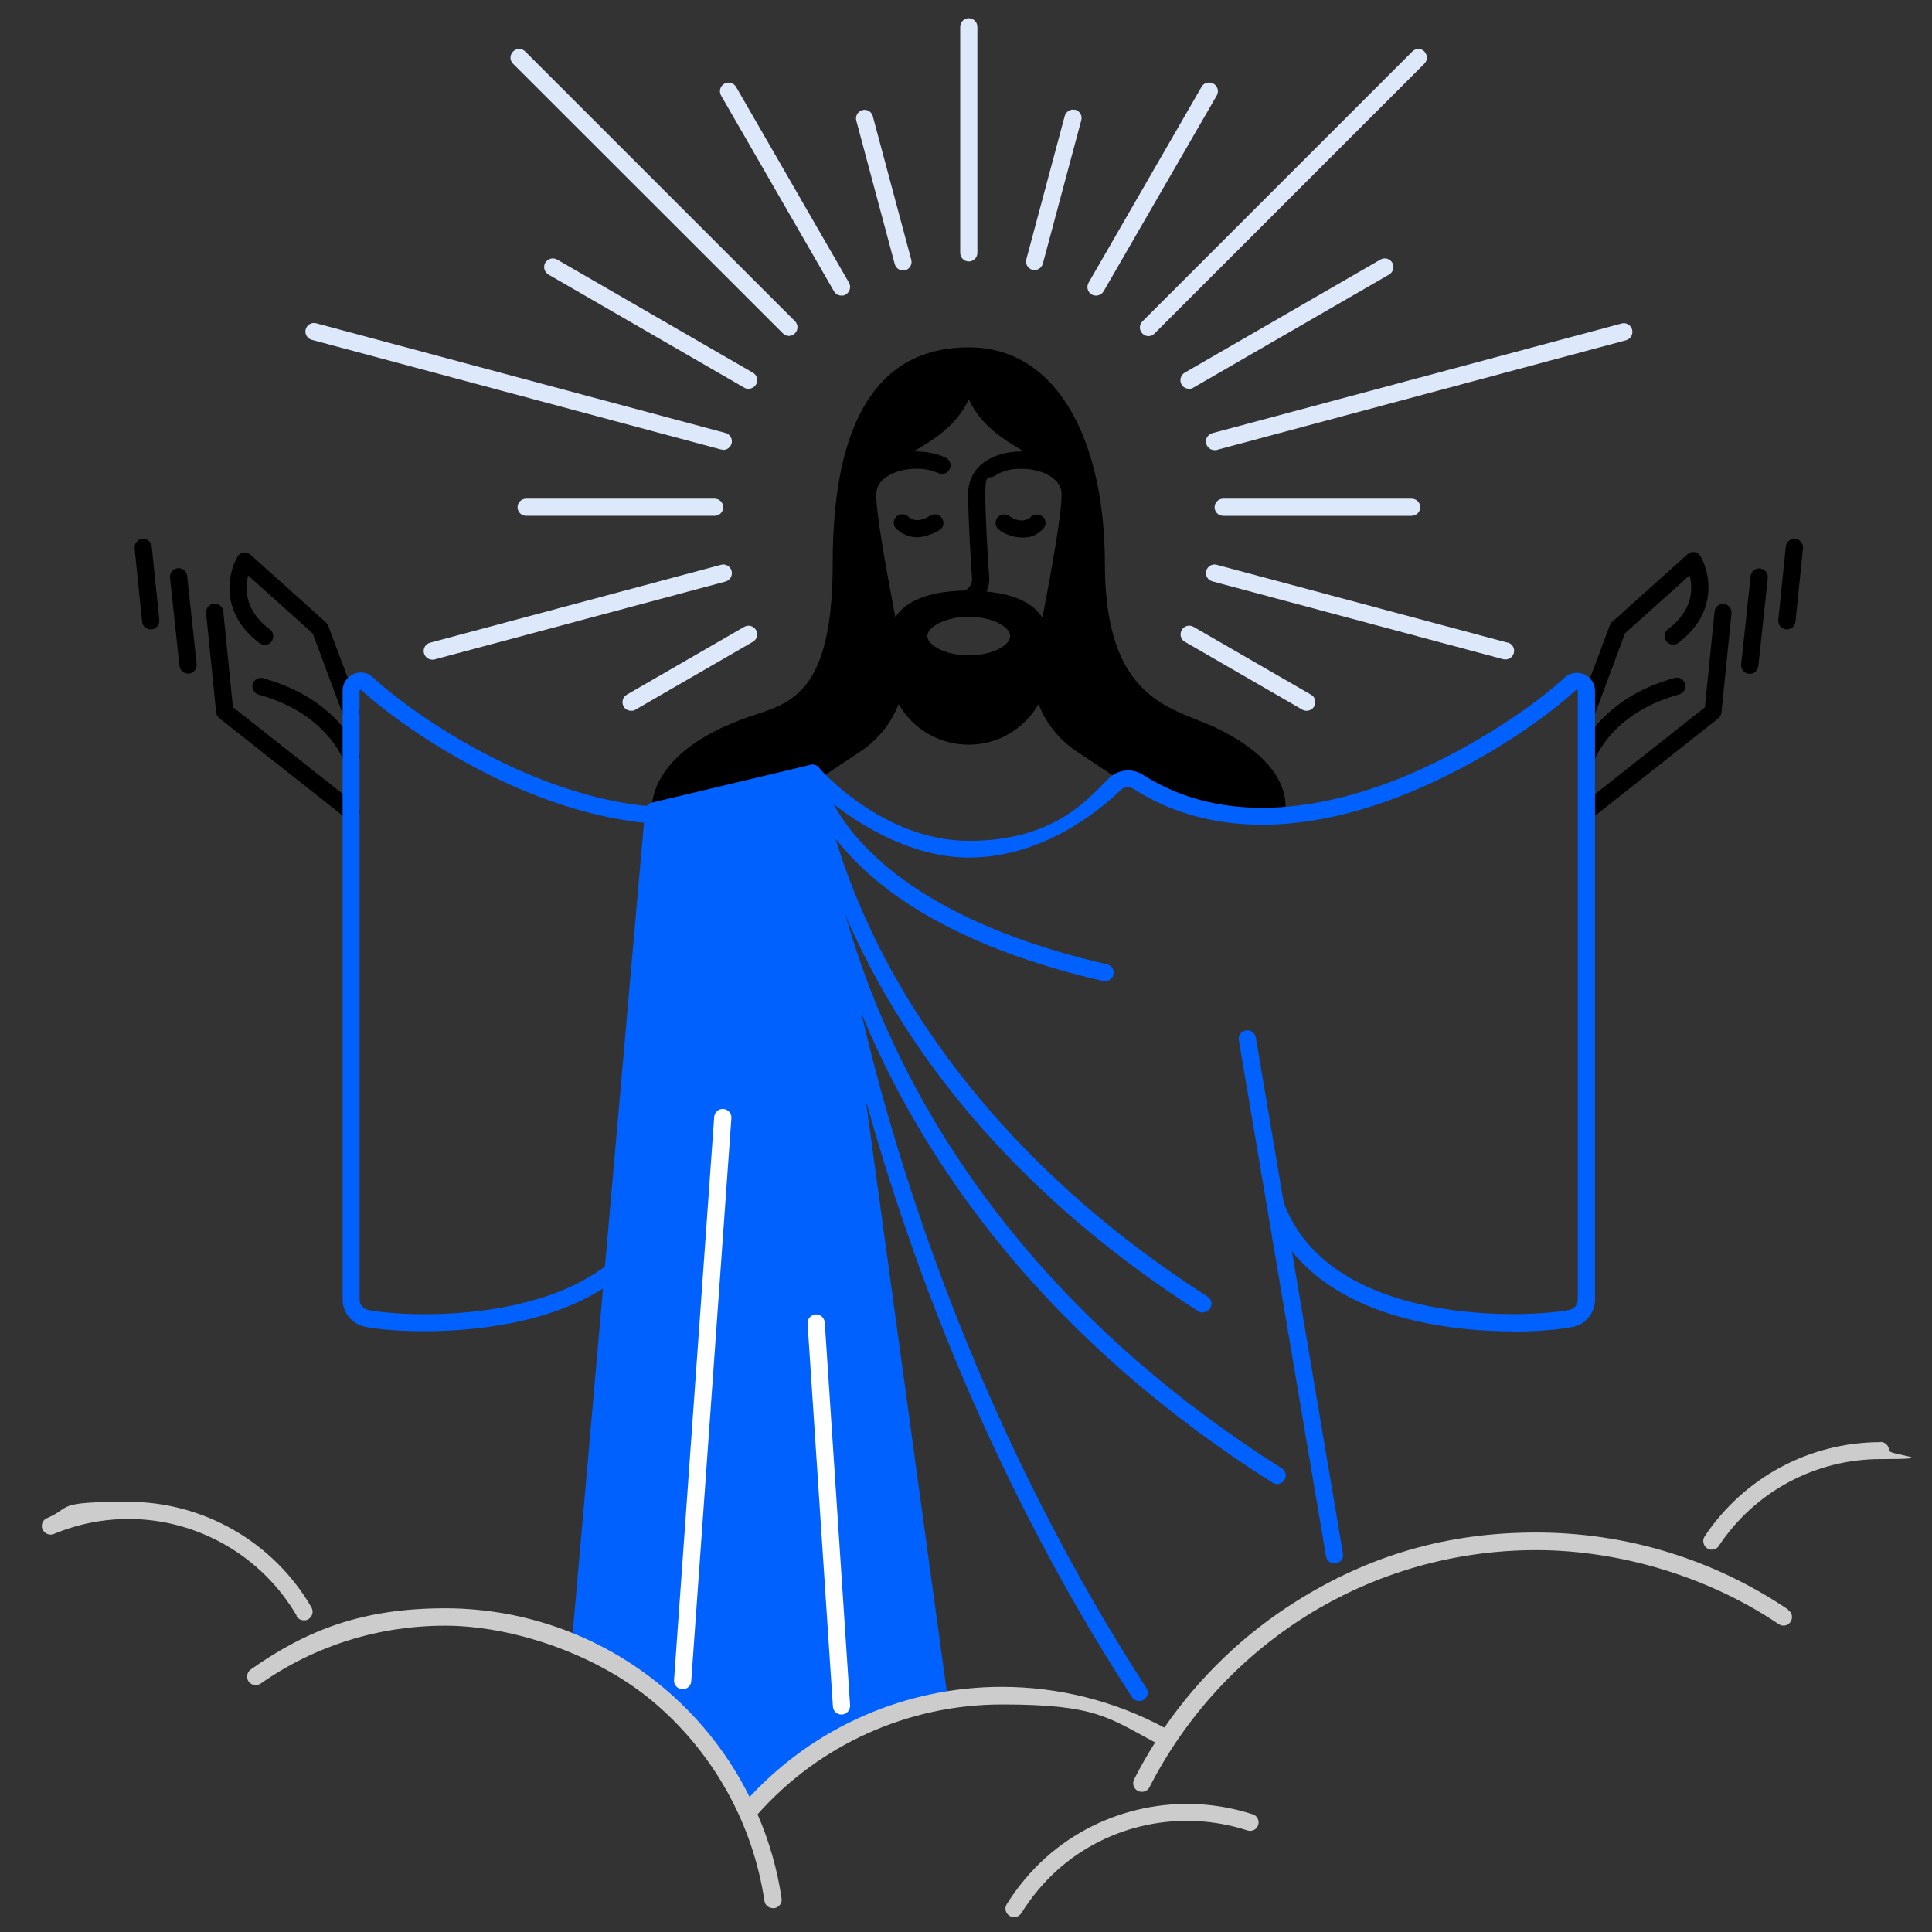<?xml version="1.0" encoding="UTF-8"?>
<svg xmlns="http://www.w3.org/2000/svg" version="1.1" viewBox="0 0 900 900">
  <rect x="0" y="0" width="900" height="900" fill="#333333" stroke="none"/>
  <defs>
    <style>
      .cls-1 {
        fill: #dde8fb;
      }

      .cls-2 {
        fill: #ccc;
      }

      .cls-3 {
        fill: #fff;
      }

      .cls-4 {
        fill: #0061fe;
      }
    </style>
  </defs>
  <!-- Generator: Adobe Illustrator 28.7.1, SVG Export Plug-In . SVG Version: 1.2.0 Build 142)  -->
  <g>
    <g id="Layer_1">
      <g id="Layer_2">
        <g>
          <path d="M566.8,339.2c-2.8-1.4-5.8-2.5-9-3.8-19.2-7.6-43.1-17.1-43.1-72.9s-21.3-100.7-63.4-100.7-63.4,33.9-63.4,100.7-23.9,65.3-43.1,72.9c-3.2,1.3-6.2,2.5-9,3.8-39.1,18.8-31.8,43.2-31.5,44.2.5,1.7,2.1,2.8,3.8,2.8h0c32.6-.5,52-10.5,72.2-22.5,0,0,.1,0,.2-.1l20.7-13.8c8-5.4,14-13,17.4-21.8,6.5,11.3,18.6,18.9,32.6,18.9s26.1-7.6,32.6-18.9c3.4,8.8,9.4,16.4,17.4,21.8l20.7,13.8c0,0,.1,0,.2.1,19.4,11.5,39.1,19.3,72.2,19.8h0c1.7,0,3.2-1,3.8-2.6.3-.9,7.8-22.9-31.4-41.7h0ZM451.3,287.3c11,0,19.3,4.8,19.3,9s-8.3,9-19.3,9-19.3-4.8-19.3-9,8.3-9,19.3-9ZM459.6,275.5c.9-2.1,1.4-4.3,1.2-6.6-.7-9.9-1.8-28.4-1.8-38.8s1.6-6.5,4.7-8.6c2.7-1.8,6.3-2.9,10.4-3.1.6,0,1.2,0,1.8,0,8.6,0,17.8,3.8,18.6,10.9,0,.4,0,.8,0,1.2.2,7.9-4.5,34.4-8.9,57.2-3.8-5.9-11.5-10.8-26-12.1h0ZM408.2,230.5c0-.5,0-1,.1-1.5.4-2.8,2.1-5.2,5.2-7.2,6.4-4,16.8-4.6,23.6-1.4,2,.9,4.4.1,5.3-1.9,1-2,.1-4.4-1.9-5.3-4.4-2.1-9.7-3-14.9-2.9,0,0,.1,0,.2-.1,9.1-5.4,19.8-11.8,25.5-24.2,5.7,12.4,16.3,18.8,25.5,24.2,0,0,.1,0,.2.1-.4,0-.8,0-1.2,0-6.3,0-12.2,1.6-16.6,4.5-5.3,3.5-8.2,8.9-8.2,15.2,0,10.6,1.1,29.4,1.8,39.4.1,1.6-.4,3.2-1.6,4.4-.5.6-1.2,1-1.9,1.3-18.6.4-27.9,5.8-32.2,12.4-4.4-22.8-9.1-49.3-8.9-57.2h0Z"/>
          <path d="M485.9,240.9c-1.5-1.6-4-1.7-5.6-.2-4.2,3.9-9.5.2-10.1-.3-1.8-1.3-4.3-.9-5.6.8-1.3,1.8-1,4.3.8,5.6,2.2,1.7,6.2,3.6,10.7,3.6s6.6-1,9.7-3.9c1.6-1.5,1.7-4,.2-5.6h0Z"/>
          <path d="M437.9,246.8c1.8-1.3,2.1-3.8.8-5.6s-3.8-2.1-5.6-.9c-.6.4-6,4.1-10.1.3-1.6-1.5-4.1-1.4-5.6.2-1.5,1.6-1.4,4.1.2,5.6,3.1,2.8,6.5,3.9,9.7,3.9s8.4-1.9,10.7-3.6h0Z"/>
        </g>
        <g>
          <path d="M803.1,281.3c-2.2-.2-4.2,1.4-4.4,3.6l-4.5,44.6-57.6,45.5c-1.7,1.4-2,3.9-.7,5.6.8,1,2,1.5,3.1,1.5s1.7-.3,2.5-.9l58.9-46.5c.8-.7,1.4-1.7,1.5-2.7l4.7-46.3c.2-2.2-1.4-4.2-3.6-4.4h0Z"/>
          <path d="M819.9,264.8c-2.2-.2-4.2,1.4-4.4,3.6l-4.4,41.1c-.2,2.2,1.4,4.2,3.6,4.4.1,0,.3,0,.4,0,2,0,3.8-1.5,4-3.6l4.4-41.1c.2-2.2-1.4-4.2-3.6-4.4h0Z"/>
          <path d="M836.3,251c-2.2-.2-4.2,1.4-4.4,3.6l-3.5,34.2c-.2,2.2,1.4,4.2,3.6,4.4.1,0,.3,0,.4,0,2,0,3.8-1.5,4-3.6l3.5-34.2c.2-2.2-1.4-4.2-3.6-4.4h0Z"/>
          <path d="M737.7,335.3c.5.2.9.2,1.4.2,1.6,0,3.2-1,3.8-2.6l14.1-37.9,30.1-27c1.5,5.9,1.8,16.2-10.1,25.1-1.8,1.3-2.1,3.8-.8,5.6,1.3,1.8,3.8,2.1,5.6.8,18.6-14,14.9-32.5,10.4-40.3-.6-1-1.6-1.8-2.8-2s-2.4.2-3.3,1l-35.1,31.5c-.5.4-.8,1-1.1,1.6l-14.5,38.8c-.8,2.1.3,4.4,2.3,5.1h0Z"/>
          <path d="M737.7,356.1c.5.2.9.2,1.4.2,1.6,0,3.2-1,3.8-2.6,0,0,2.1-5.5,7.9-11.9,7.8-8.6,18.4-14.7,31.4-18.3,2.1-.6,3.4-2.8,2.8-4.9-.6-2.1-2.8-3.4-4.9-2.8-35.1,9.6-44.3,34.1-44.7,35.1-.8,2.1.3,4.4,2.4,5.1h0Z"/>
        </g>
        <g>
          <path d="M166.1,374.9l-57.6-45.5-4.5-44.6c-.2-2.2-2.2-3.8-4.4-3.6-2.2.2-3.8,2.2-3.6,4.4l4.7,46.3c.1,1.1.7,2.1,1.5,2.7l58.9,46.5c.7.6,1.6.9,2.5.9s2.4-.5,3.1-1.5c1.4-1.7,1.1-4.2-.7-5.6h0Z"/>
          <path d="M87.2,268.3c-.2-2.2-2.2-3.8-4.4-3.6-2.2.2-3.8,2.2-3.6,4.4l4.4,41.1c.2,2,1.9,3.6,4,3.6s.3,0,.4,0c2.2-.2,3.8-2.2,3.6-4.4l-4.4-41.1Z"/>
          <path d="M70.7,254.6c-.2-2.2-2.2-3.8-4.4-3.6-2.2.2-3.8,2.2-3.6,4.4l3.5,34.2c.2,2.1,1.9,3.6,4,3.6s.3,0,.4,0c2.2-.2,3.8-2.2,3.6-4.4l-3.5-34.2h0Z"/>
          <path d="M120.9,299.6c1.8,1.3,4.3,1,5.6-.8s1-4.3-.8-5.6c-11.9-8.9-11.6-19.2-10.1-25.1l30.1,27,14.1,37.9c.6,1.6,2.1,2.6,3.8,2.6s.9,0,1.4-.2c2.1-.8,3.1-3.1,2.4-5.1l-14.5-38.8c-.2-.6-.6-1.1-1.1-1.6l-35.1-31.5c-.9-.8-2.1-1.2-3.3-1s-2.2.9-2.8,2c-4.6,7.9-8.2,26.4,10.4,40.3h0Z"/>
          <path d="M122.6,315.9c-2.1-.6-4.3.7-4.9,2.8-.6,2.1.7,4.3,2.8,4.9,13,3.6,23.6,9.7,31.4,18.3,5.9,6.4,7.9,11.8,7.9,11.9.6,1.6,2.1,2.6,3.8,2.6s.9,0,1.4-.2c2.1-.8,3.1-3,2.4-5.1-.4-1-9.6-25.5-44.7-35.1h0Z"/>
        </g>
        <path class="cls-4" d="M621.6,728.3c-1.9,0-3.6-1.4-3.9-3.3l-40.6-240.4c-.4-2.2,1.1-4.2,3.3-4.6,2.2-.4,4.2,1.1,4.6,3.3l40.6,240.4c.4,2.2-1.1,4.2-3.3,4.6-.2,0-.5,0-.7,0h0Z"/>
        <path class="cls-4" d="M704.8,620.2c-11.7,0-25.6-.9-39.7-3.7-38.3-7.4-64-25.7-74.4-52.9-.8-2.1.2-4.4,2.3-5.2,2.1-.8,4.4.2,5.2,2.3,22.4,58.6,116.5,52.9,132.9,49.5,2.3-.5,3.9-2.5,3.9-4.8v-283.6c0-.1,0-.3-.3-.4-.3-.1-.4,0-.5,0-11.2,10.5-43,34.5-82.7,49.8-48.1,18.5-90.8,17.2-123.5-3.7-1.9-1.2-4.4-1-6,.6-9.8,9.5-36.4,31.4-70.7,31.4s-65.3-25.6-73.5-34.1c-19.9,13.4-41.6,18.6-63.3,18.6-63.9,0-127.9-45.5-146.2-62.6,0,0-.2-.2-.5,0-.3.1-.3.3-.3.4v283.6c0,2.3,1.6,4.3,3.9,4.8,16.4,3.5,110.5,9.2,132.9-49.5.8-2.1,3.1-3.1,5.2-2.3s3.1,3.1,2.3,5.2c-10.4,27.2-36.1,45.5-74.4,52.9-29.5,5.7-58.3,3.5-67.6,1.5-5.9-1.3-10.2-6.6-10.2-12.6v-283.6c0-3.4,1.9-6.4,5.1-7.8,3.1-1.4,6.6-.8,9.1,1.6,11.3,10.6,43.2,34.6,82.6,49.1,21.5,7.9,41.9,11.8,60.6,11.4,22.2-.5,42.1-6.9,59.1-19.1,1.7-1.2,4-.9,5.4.7.3.3,29.5,34,69.9,34s56.1-20.4,65.2-29.2c4.3-4.1,10.8-4.8,15.8-1.6,38.5,24.6,84.5,15.2,116.3,3,35.8-13.8,67.5-36.4,80.1-48.2,2.5-2.3,6-2.9,9.1-1.6,3.1,1.4,5.1,4.3,5.1,7.8v283.6c0,6-4.3,11.4-10.2,12.6-4.9,1-15.1,2.2-28,2.2h0Z"/>
        <path class="cls-4" d="M441.6,792l-59.2-432.3c-.1-1.1-.8-2.1-1.7-2.8-.9-.6-2.1-.9-3.2-.6l-73.9,17.6c-1.7.4-2.9,1.8-3.1,3.5l-34.2,388.8c-.1,1.7.8,3.3,2.4,4,33.7,15.1,60.7,41.9,75.8,75.6.6,1.2,1.7,2.1,3.1,2.3.2,0,.4,0,.6,0,1.2,0,2.3-.5,3-1.4,22.5-26.2,53.4-44.1,87.1-50.4,2.1-.4,3.5-2.4,3.2-4.5h0Z"/>
        <path class="cls-4" d="M560.5,611.5c-.7,0-1.5-.2-2.2-.6-38.8-24.8-72.5-53.3-100.4-84.8-22.3-25.2-40.9-52.4-55.2-80.8-24.5-48.4-28.1-83.1-28.2-84.6-.2-2.2,1.4-4.1,3.5-4.4,2.2-.2,4.1,1.3,4.4,3.4,0,.1,2.5,15.4,19.9,33.9,16.2,17.3,49.1,40.9,113.4,55.6,2.2.5,3.5,2.6,3,4.8s-2.6,3.5-4.8,3c-36.9-8.4-87.4-25.4-118.1-58.6-2.4-2.6-4.5-5.1-6.5-7.6,4.1,13.8,10.6,31.3,20.6,51.1,22.1,43.5,66.5,107,152.6,162.1,1.9,1.2,2.4,3.7,1.2,5.5-.8,1.2-2,1.8-3.4,1.8h0Z"/>
        <path class="cls-4" d="M530.7,792.4c-1.3,0-2.6-.6-3.4-1.8-71.9-110.9-109.6-221.9-128.6-295.4-10.5-40.8-16.6-74.9-20.1-98.6-4-21.8-4.2-35.2-4.2-36.2,0-2.2,1.7-3.9,3.9-4h.1c2.1,0,3.9,1.6,4,3.7,0,.2.8,12.2,3.8,32.9,3.5,19.8,10.4,47.2,23.5,78.5,15.7,37.2,37.1,72.5,63.8,104.9,33.3,40.6,74.9,76.8,123.6,107.6,1.9,1.2,2.4,3.7,1.2,5.5s-3.7,2.4-5.5,1.2c-49.5-31.3-91.8-68.2-125.7-109.5-27.1-33.1-49-69.1-64.9-107-.3-.8-.7-1.6-1-2.4,1.6,7,3.4,14.2,5.3,21.6,18.9,72.9,56.3,182.9,127.5,292.9,1.2,1.8.7,4.3-1.2,5.5-.7.4-1.4.6-2.2.6h0Z"/>
        <g>
          <path class="cls-1" d="M451.3,8.5c-2.2,0-4,1.8-4,4v105.3c0,2.2,1.8,4,4,4s4-1.8,4-4V12.5c0-2.2-1.8-4-4-4Z"/>
          <path class="cls-1" d="M406.6,54.1c-.6-2.1-2.8-3.4-4.9-2.8-2.1.6-3.4,2.8-2.8,4.9l17.9,66.8c.5,1.8,2.1,3,3.9,3s.7,0,1-.1c2.1-.6,3.4-2.8,2.8-4.9l-17.9-66.8h0Z"/>
          <path class="cls-1" d="M342.9,40.5c-1.1-1.9-3.5-2.6-5.5-1.5-1.9,1.1-2.6,3.5-1.5,5.5l52.6,91.2c.7,1.3,2.1,2,3.5,2s1.4-.2,2-.5c1.9-1.1,2.6-3.6,1.5-5.5l-52.6-91.2h0Z"/>
          <path class="cls-1" d="M244.7,24c-1.6-1.6-4.1-1.6-5.7,0s-1.6,4.1,0,5.7l125.7,125.6c.8.8,1.8,1.2,2.8,1.2s2-.4,2.8-1.2c1.6-1.6,1.6-4.1,0-5.7L244.7,24Z"/>
          <path class="cls-1" d="M350.7,173.6l-91.2-52.7c-1.9-1.1-4.4-.4-5.5,1.5-1.1,1.9-.4,4.4,1.5,5.5l91.2,52.7c.6.4,1.3.5,2,.5,1.4,0,2.7-.7,3.5-2,1.1-1.9.5-4.4-1.5-5.5h0Z"/>
          <path class="cls-1" d="M336.9,209.6c1.8,0,3.4-1.2,3.9-3,.6-2.1-.7-4.3-2.8-4.9l-190.7-51.1c-2.1-.6-4.3.7-4.9,2.8-.6,2.1.7,4.3,2.8,4.9l190.7,51.1c.4,0,.7.1,1,.1h0Z"/>
          <path class="cls-1" d="M500.9,51.2c-2.1-.6-4.3.7-4.9,2.8l-17.9,66.8c-.6,2.1.7,4.3,2.8,4.9.4,0,.7.1,1,.1,1.8,0,3.4-1.2,3.9-3l17.9-66.8c.6-2.1-.7-4.3-2.8-4.9Z"/>
          <path class="cls-1" d="M565.2,39c-1.9-1.1-4.4-.5-5.5,1.5l-52.6,91.2c-1.1,1.9-.5,4.4,1.5,5.5.6.4,1.3.5,2,.5,1.4,0,2.7-.7,3.5-2l52.7-91.2c1.1-1.9.5-4.4-1.5-5.5h0Z"/>
          <path class="cls-1" d="M663.6,24c-1.6-1.6-4.1-1.6-5.7,0l-125.7,125.7c-1.6,1.6-1.6,4.1,0,5.7.8.8,1.8,1.2,2.8,1.2s2-.4,2.8-1.2l125.7-125.7c1.6-1.6,1.6-4.1,0-5.7h0Z"/>
          <path class="cls-1" d="M643.1,120.9l-91.2,52.7c-1.9,1.1-2.6,3.6-1.5,5.5.7,1.3,2.1,2,3.5,2s1.4-.2,2-.5l91.2-52.7c1.9-1.1,2.6-3.6,1.5-5.5-1.1-1.9-3.5-2.6-5.5-1.5h0Z"/>
          <path class="cls-1" d="M760.3,153.5c-.6-2.1-2.8-3.4-4.9-2.8l-190.7,51.1c-2.1.6-3.4,2.8-2.8,4.9.5,1.8,2.1,3,3.9,3s.7,0,1-.1l190.7-51.1c2.1-.6,3.4-2.8,2.8-4.9h0Z"/>
          <path class="cls-1" d="M332.9,232.3h-87.8c-2.2,0-4,1.8-4,4s1.8,4,4,4h87.8c2.2,0,4-1.8,4-4s-1.8-4-4-4Z"/>
          <path class="cls-1" d="M340.8,265.9c-.6-2.1-2.8-3.4-4.9-2.8l-135.6,36.3c-2.1.6-3.4,2.8-2.8,4.9.5,1.8,2.1,3,3.9,3s.7,0,1-.1l135.6-36.3c2.1-.6,3.4-2.8,2.8-4.9Z"/>
          <path class="cls-1" d="M346.7,292l-54.7,31.6c-1.9,1.1-2.6,3.5-1.5,5.5.7,1.3,2.1,2,3.5,2s1.4-.2,2-.5l54.7-31.6c1.9-1.1,2.6-3.5,1.5-5.5-1.1-1.9-3.5-2.6-5.5-1.5h0Z"/>
          <path class="cls-1" d="M702.4,299.4l-135.6-36.3c-2.1-.6-4.3.7-4.9,2.8-.6,2.1.7,4.3,2.8,4.9l135.6,36.3c.3,0,.7.1,1,.1,1.8,0,3.4-1.2,3.9-3,.6-2.1-.7-4.3-2.8-4.9h0Z"/>
          <path class="cls-1" d="M610.7,323.6l-54.7-31.6c-1.9-1.1-4.4-.5-5.5,1.5-1.1,1.9-.5,4.4,1.5,5.5l54.7,31.6c.6.4,1.3.5,2,.5,1.4,0,2.7-.7,3.5-2,1.1-1.9.5-4.4-1.5-5.5h0Z"/>
          <path class="cls-1" d="M569.8,240.3h87.8c2.2,0,4-1.8,4-4s-1.8-4-4-4h-87.8c-2.2,0-4,1.8-4,4s1.8,4,4,4Z"/>
        </g>
        <path class="cls-3" d="M392,798.7c-2.1,0-3.9-1.6-4-3.7l-11.8-178.4c-.1-2.2,1.5-4.1,3.7-4.3,2.2-.1,4.1,1.5,4.3,3.7l11.8,178.4c.1,2.2-1.5,4.1-3.7,4.3h-.3Z"/>
        <path class="cls-3" d="M318,786.9h-.3c-2.2-.2-3.9-2.1-3.7-4.3l18.7-262.3c.2-2.2,2.1-3.9,4.3-3.7,2.2.2,3.9,2.1,3.7,4.3l-18.7,262.3c-.1,2.1-1.9,3.7-4,3.7Z"/>
        <g>
          <path class="cls-2" d="M138.1,752.8c.7,1.3,2.1,2,3.5,2s1.4-.2,2-.5c1.9-1.1,2.6-3.5,1.5-5.5-17.6-30.4-50.2-49.2-85.3-49.2s-25.9,2.5-37.9,7.6c-2,.8-3,3.2-2.1,5.2s3.2,3,5.2,2.2c11.1-4.6,22.8-7,34.9-7,32.2,0,62.2,17.3,78.4,45.2h0Z"/>
          <path class="cls-2" d="M583.6,845.2c-33.3-10.9-70.3-3.2-96.4,20.1-7.1,6.4-13.2,13.7-18.2,21.7-1.2,1.9-.6,4.3,1.3,5.5.7.4,1.4.6,2.1.6,1.3,0,2.6-.7,3.4-1.9,4.6-7.4,10.2-14.1,16.7-20,24-21.5,57.9-28.5,88.6-18.5,2.1.7,4.4-.5,5-2.5.7-2.1-.5-4.4-2.5-5h0Z"/>
          <path class="cls-2" d="M876.1,671.8c-33,0-63.7,16.4-82,43.9-1.2,1.8-.7,4.3,1.1,5.5.7.5,1.5.7,2.2.7,1.3,0,2.6-.6,3.3-1.8,16.8-25.3,45-40.4,75.3-40.4s4-1.8,4-4-1.8-4-4-4h0Z"/>
          <path class="cls-2" d="M833,749.8c-34.8-23.5-75.4-35.9-117.5-35.9s-78,11-111.3,31.8c-24.5,15.3-45.5,35.5-61.8,59.1-.1,0-.2-.2-.4-.2-23-12.3-49-18.8-75.3-18.8-44.7,0-87.2,18.6-117.5,51.3-9.2-18.5-22-35.2-37.9-49-28.8-25.1-65.7-38.9-103.9-38.9s-64,9.8-90.6,28.5c-1.8,1.3-2.2,3.8-1,5.6,1.3,1.8,3.8,2.2,5.6,1,25.3-17.7,55-27,86-27s71.3,13.1,98.6,36.9c27.1,23.6,44.8,56,50.1,91.3.3,2,2,3.4,4,3.4s.4,0,.6,0c2.2-.3,3.7-2.4,3.4-4.5-2-13.6-5.8-26.8-11.2-39.2,28.9-32.6,70.3-51.2,113.9-51.2s49.5,6.1,71.3,17.7c-3.5,5.5-6.8,11.3-9.8,17.2-1,2-.2,4.4,1.8,5.4.6.3,1.2.4,1.8.4,1.5,0,2.9-.8,3.6-2.2,16.7-32.7,42-60.3,73.1-79.8,32-20,69-30.6,107-30.6s79.6,11.9,113,34.5c1.8,1.2,4.3.8,5.5-1.1,1.2-1.8.8-4.3-1.1-5.5h0Z"/>
        </g>
      </g>
    </g>
  </g>
</svg>
